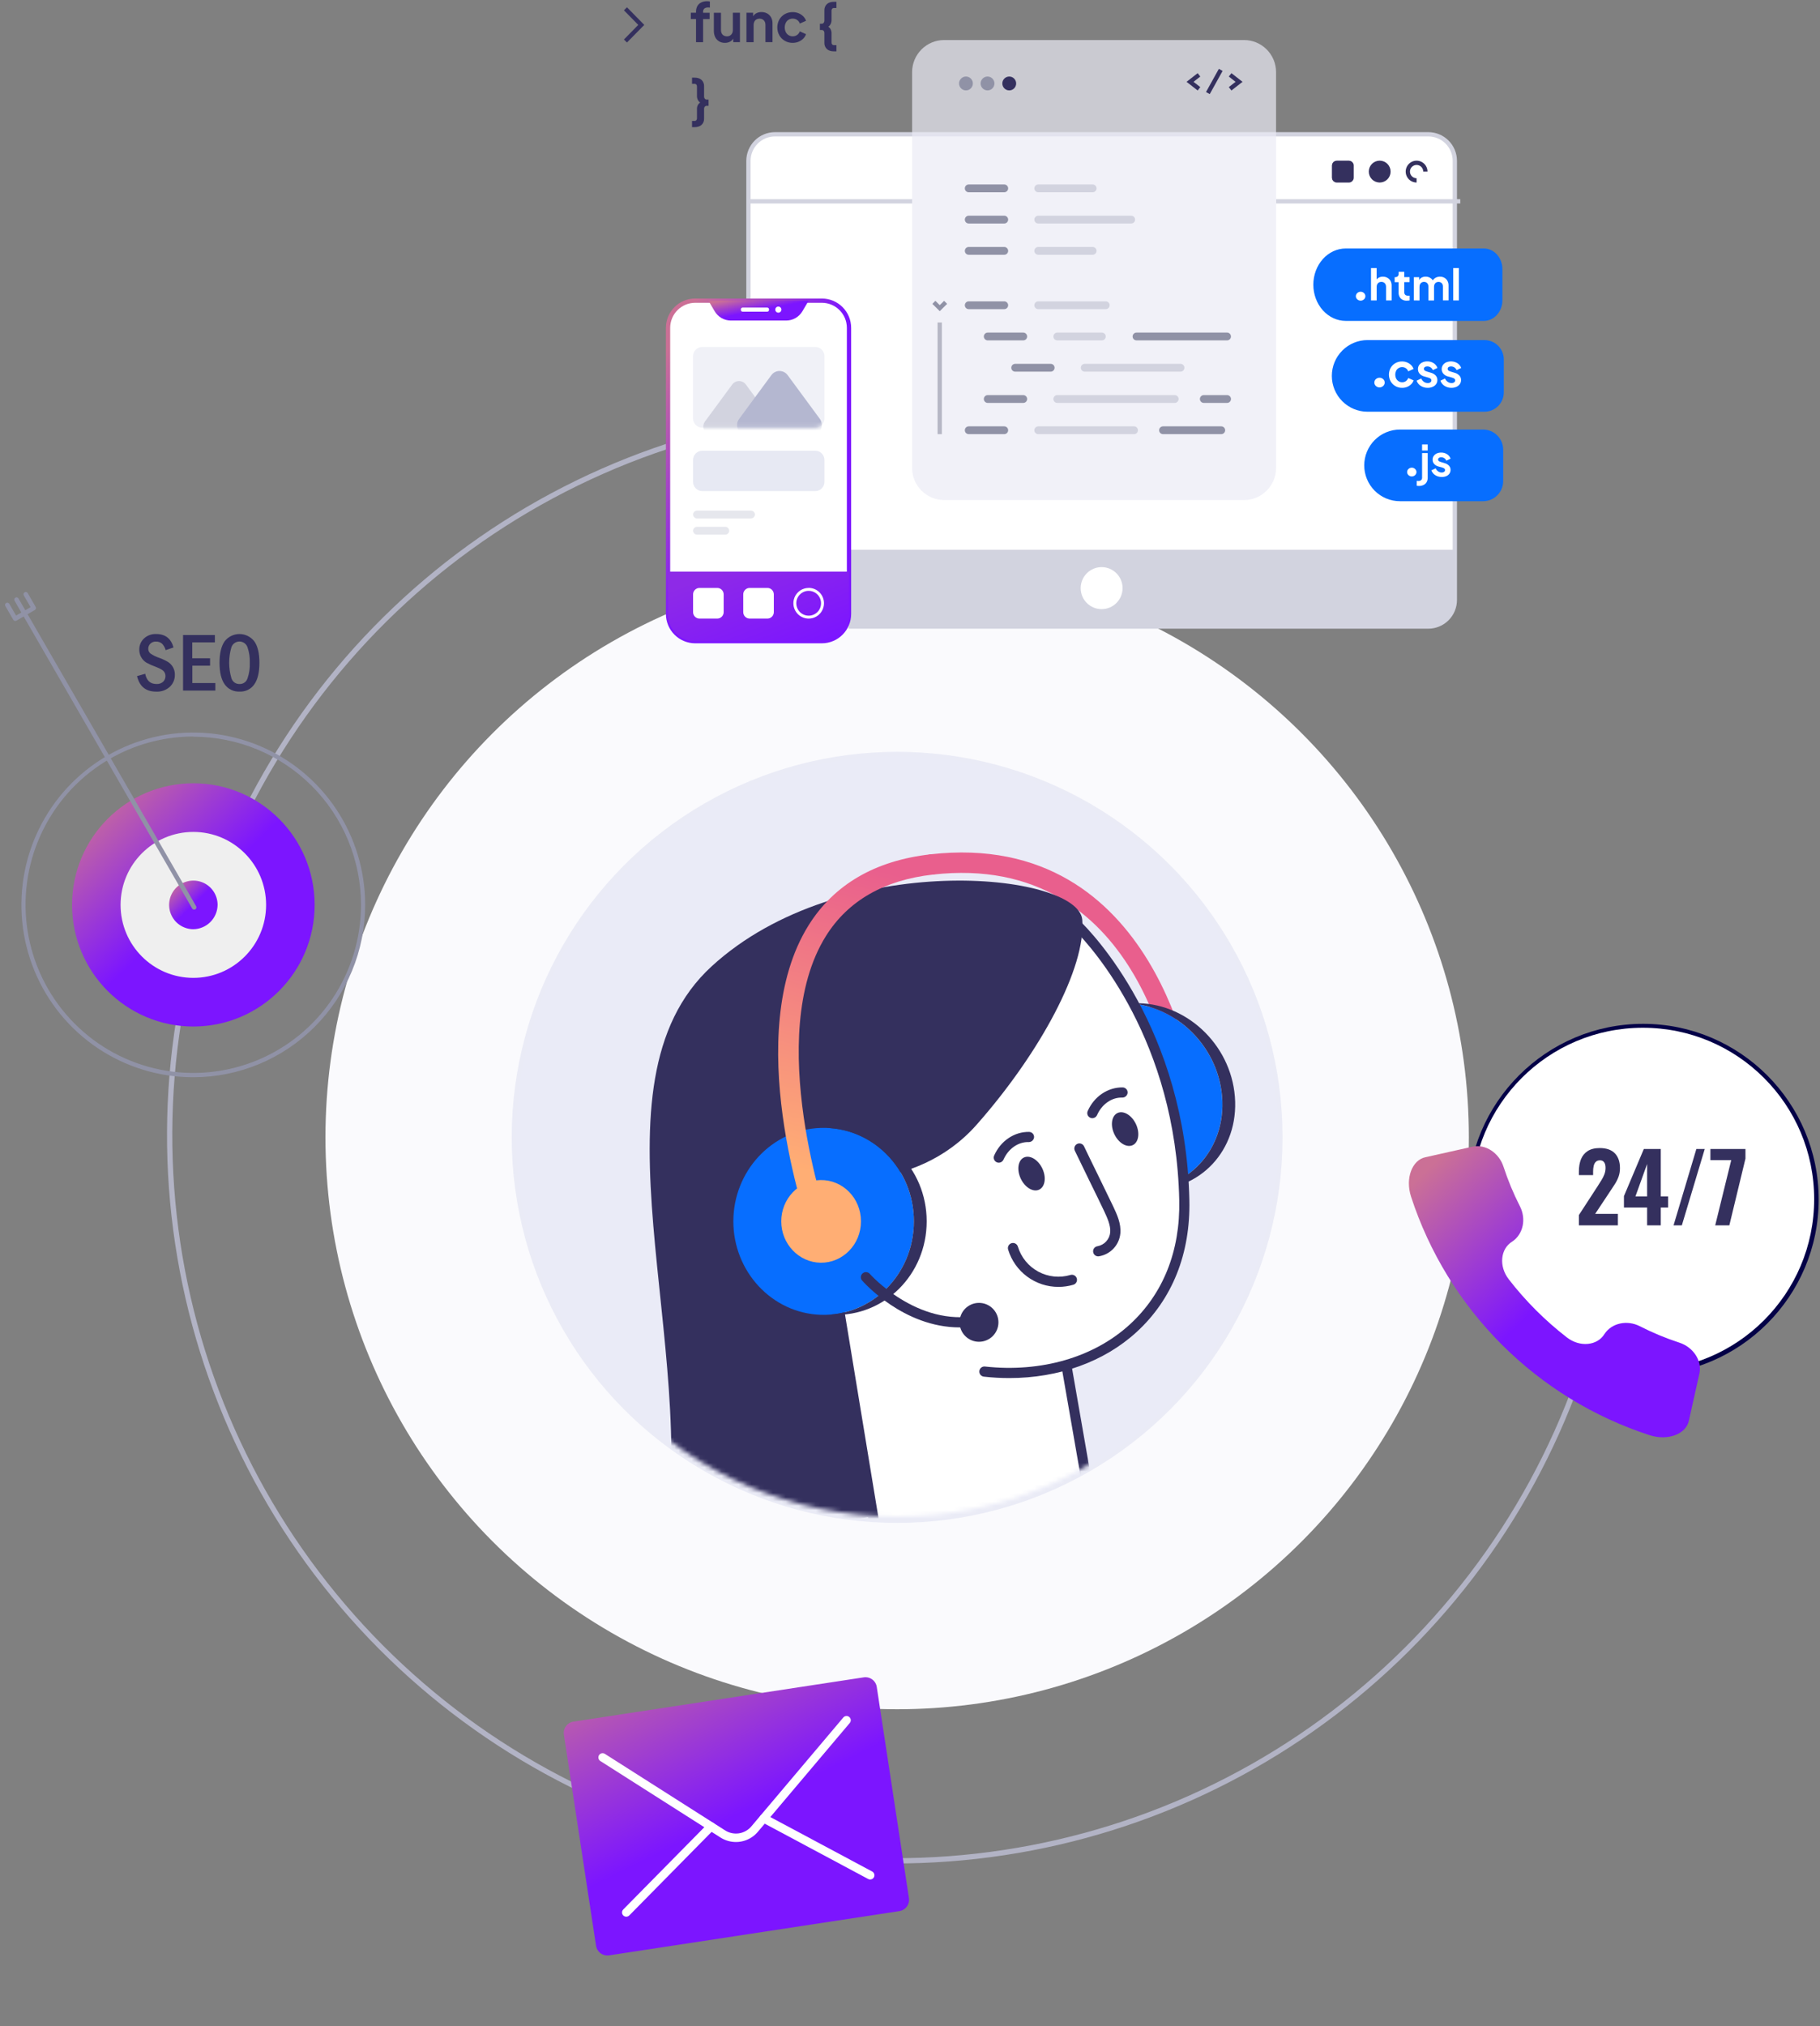 <svg width="425" height="473" viewBox="0 0 425 473" fill="none" xmlns="http://www.w3.org/2000/svg">
<rect x="0" y="0" width="425" height="473" fill="#808080" stroke="none"/>
<path d="M379 265C379 300.06 368.16 334.262 347.966 362.921C327.771 391.58 299.21 413.295 266.194 425.09C233.178 436.885 197.323 438.184 163.54 428.809C129.758 419.434 99.7 399.843 77.484 372.72C55.269 345.597 41.983 312.269 39.446 277.302C36.909 242.334 45.245 207.437 63.313 177.392C81.38 147.346 108.295 123.622 140.371 109.468C172.447 95.315 208.114 91.425 242.487 98.331L242.244 99.537C208.12 92.681 172.711 96.543 140.868 110.594C109.025 124.645 82.304 148.198 64.367 178.026C46.431 207.854 38.154 242.498 40.673 277.213C43.192 311.927 56.382 345.014 78.436 371.94C100.491 398.867 130.331 418.316 163.87 427.623C197.408 436.931 233.003 435.641 265.78 423.931C298.557 412.221 326.911 390.664 346.96 362.212C367.008 333.76 377.769 299.806 377.769 265H379Z" fill="#B2B3C5"/>
<circle cx="209.5" cy="265.5" r="133.5" fill="#FAFAFD"/>
<circle cx="209.5" cy="265.5" r="89.5" fill="#EAEBF7" stroke="#EAEBF6" strokeWidth="2"/>
<mask id="mask0_3679_18374" style="mask-type:alpha" maskUnits="userSpaceOnUse" x="121" y="177" width="177" height="178">
<circle cx="209.5" cy="265.5" r="88.5" fill="#9092A6"/>
</mask>
<g mask="url(#mask0_3679_18374)">
<path d="M276.568 256.724C275.99 256.723 275.431 256.512 274.997 256.129C274.562 255.747 274.282 255.219 274.208 254.645C273.918 252.354 266.481 198.658 217.838 204.16C217.527 204.195 217.212 204.168 216.912 204.082C216.611 203.996 216.33 203.851 216.086 203.656C215.841 203.461 215.637 203.22 215.486 202.947C215.334 202.673 215.238 202.372 215.203 202.062C215.167 201.751 215.194 201.436 215.28 201.136C215.366 200.835 215.511 200.554 215.706 200.31C215.901 200.065 216.142 199.861 216.415 199.71C216.689 199.558 216.99 199.462 217.301 199.427C270.618 193.392 278.86 253.44 278.937 254.046C279.014 254.672 278.841 255.303 278.454 255.802C278.068 256.3 277.499 256.625 276.874 256.705C276.772 256.719 276.67 256.725 276.568 256.724Z" fill="#E95F8D"/>
<path d="M243.21 256.013C244.191 267.604 253.927 277.298 265.34 277.707C277.198 278.132 286.358 268.435 285.373 256.021C284.388 243.607 273.624 233.778 261.77 234.203C250.361 234.612 242.224 244.384 243.21 256.013Z" fill="#076EFF"/>
<path d="M264.768 234.203C276.625 233.778 287.381 243.553 288.367 256.021C289.352 268.489 280.184 278.132 268.322 277.707H265.347C277.205 278.132 286.365 268.435 285.38 256.021C284.395 243.607 273.631 233.778 261.777 234.203H264.768Z" fill="#34305E"/>
<path d="M254.398 256.013C254.834 261.241 259.258 265.537 264.354 265.618C269.539 265.703 273.457 261.407 273.02 256.017C272.584 250.627 267.959 246.308 262.778 246.389C257.662 246.466 253.965 250.778 254.398 256.013Z" fill="#FFCC3D"/>
<path d="M255.233 354.295L245.431 298.076L194.586 297.605L204.245 356.111C204.245 356.111 219.487 372.176 240.327 366.798C257.064 362.459 255.233 354.295 255.233 354.295Z" fill="white"/>
<path d="M231.803 369.062C215.108 369.062 203.494 357.058 203.363 356.915C203.198 356.743 203.088 356.525 203.05 356.289L193.391 297.782C193.363 297.611 193.372 297.435 193.419 297.268C193.466 297.1 193.548 296.945 193.661 296.813C193.772 296.677 193.912 296.57 194.07 296.497C194.229 296.425 194.403 296.39 194.577 296.395L245.422 296.871C245.7 296.874 245.968 296.974 246.18 297.154C246.391 297.334 246.533 297.582 246.581 297.856L256.379 354.06C256.526 354.798 257.855 363.479 240.581 367.934C237.714 368.679 234.765 369.058 231.803 369.062ZM205.337 355.54C207.369 357.514 221.526 370.426 240.009 365.643C255.274 361.706 254.08 354.612 254.065 354.539C254.067 354.526 254.067 354.513 254.065 354.5L244.437 299.251L195.999 298.799L205.337 355.54Z" fill="#34305E"/>
<path d="M195.225 301.75C175.269 276.251 183.429 237.908 183.429 237.908L251.428 215.913C252.588 217.014 275.676 239.249 276.542 280.18C277.118 307.225 255.593 322.985 229.9 320.168" fill="white"/>
<path d="M235.676 321.691C233.709 321.69 231.744 321.58 229.788 321.362C229.629 321.35 229.474 321.306 229.332 321.233C229.19 321.16 229.065 321.059 228.963 320.936C228.861 320.813 228.785 320.671 228.739 320.518C228.693 320.365 228.678 320.205 228.695 320.046C228.713 319.887 228.762 319.734 228.84 319.594C228.918 319.455 229.023 319.333 229.149 319.235C229.275 319.137 229.42 319.066 229.574 319.025C229.728 318.984 229.889 318.975 230.047 318.998C243.133 320.427 255.447 316.853 263.823 309.18C271.627 302.032 275.622 292.018 275.371 280.203C274.599 242.962 255.13 221.333 251.123 217.269L184.468 238.824C183.526 244.005 178.213 278.063 196.163 301.028C196.358 301.277 196.446 301.593 196.407 301.907C196.369 302.221 196.208 302.506 195.959 302.701C195.71 302.896 195.393 302.983 195.08 302.945C194.766 302.907 194.48 302.745 194.286 302.496C174.218 276.834 182.181 238.059 182.266 237.669C182.31 237.464 182.407 237.274 182.547 237.119C182.687 236.963 182.866 236.848 183.066 236.784L251.065 214.788C251.271 214.722 251.492 214.713 251.702 214.762C251.913 214.811 252.107 214.916 252.263 215.067C254.794 217.52 276.886 240.056 277.736 280.168C278.002 292.675 273.741 303.315 265.419 310.938C257.827 317.9 247.233 321.687 235.676 321.691Z" fill="#34305E"/>
<path d="M203.5 354L190.5 275C190.5 275 213.294 279.276 228.092 262.512C242.889 245.747 253.642 225.807 252.726 214.703C251.81 203.599 196.267 197.997 166.181 225.576C136.095 253.154 163.68 314 155.003 362" fill="#34305E"/>
<path d="M171.25 285.106C171.25 296.751 180.19 306.51 191.604 306.92C203.457 307.345 213.414 297.585 213.414 285.106C213.414 272.627 203.457 262.871 191.604 263.296C180.19 263.705 171.25 273.465 171.25 285.106Z" fill="#076EFF"/>
<path d="M182.434 285.106C182.434 290.353 186.502 294.668 191.602 294.765C196.787 294.846 201.052 290.515 201.052 285.106C201.052 279.697 196.802 275.381 191.602 275.466C186.502 275.547 182.434 279.863 182.434 285.106Z" fill="#FFAE74"/>
<path d="M191.285 288.807C190.793 288.806 190.313 288.653 189.911 288.369C189.509 288.085 189.205 287.683 189.04 287.219C188.38 285.357 173.026 241.262 188.824 215.986C194.778 206.462 204.356 200.891 217.295 199.427C217.922 199.355 218.553 199.536 219.047 199.93C219.541 200.323 219.859 200.897 219.93 201.525C220.001 202.152 219.82 202.782 219.427 203.277C219.033 203.771 218.459 204.088 217.832 204.16C206.407 205.454 198.008 210.279 192.865 218.509C178.272 241.857 193.375 285.191 193.53 285.628C193.656 285.987 193.695 286.371 193.642 286.749C193.59 287.126 193.448 287.485 193.228 287.797C193.008 288.108 192.717 288.362 192.379 288.538C192.041 288.714 191.666 288.806 191.285 288.807Z" fill="url(#paint0_linear_3679_18374)"/>
<path d="M264.519 267.314C265.906 266.653 266.231 264.44 265.245 262.371C264.259 260.303 262.336 259.161 260.949 259.822C259.562 260.483 259.237 262.696 260.223 264.765C261.208 266.834 263.132 267.975 264.519 267.314Z" fill="#34305E"/>
<path d="M255.086 261.028C254.921 261.029 254.758 260.995 254.607 260.928C254.464 260.865 254.334 260.775 254.225 260.662C254.117 260.549 254.032 260.416 253.975 260.27C253.919 260.124 253.891 259.969 253.895 259.812C253.898 259.656 253.933 259.502 253.997 259.359C255.507 255.92 258.726 253.799 262.16 253.838C262.317 253.842 262.471 253.877 262.613 253.94C262.756 254.004 262.885 254.095 262.993 254.208C263.1 254.321 263.185 254.455 263.241 254.601C263.297 254.747 263.323 254.902 263.319 255.059C263.3 255.37 263.164 255.662 262.938 255.877C262.712 256.092 262.414 256.214 262.102 256.218C259.622 256.117 257.296 257.763 256.176 260.313C256.083 260.525 255.931 260.706 255.737 260.833C255.544 260.96 255.318 261.028 255.086 261.028Z" fill="#34305E"/>
<path d="M242.667 277.7C244.054 277.039 244.379 274.826 243.394 272.758C242.408 270.689 240.484 269.548 239.097 270.208C237.71 270.869 237.385 273.082 238.371 275.151C239.357 277.22 241.28 278.361 242.667 277.7Z" fill="#34305E"/>
<path d="M233.241 271.417C233.076 271.416 232.914 271.382 232.762 271.317C232.473 271.189 232.246 270.952 232.132 270.657C232.017 270.362 232.024 270.034 232.152 269.744C233.662 266.31 236.881 264.165 240.316 264.227C240.472 264.231 240.626 264.265 240.768 264.328C240.911 264.391 241.04 264.482 241.148 264.595C241.255 264.708 241.34 264.841 241.396 264.987C241.452 265.133 241.479 265.288 241.475 265.444C241.453 265.755 241.316 266.047 241.09 266.262C240.864 266.476 240.565 266.598 240.254 266.603C237.781 266.51 235.451 268.149 234.331 270.699C234.239 270.911 234.086 271.092 233.893 271.22C233.699 271.348 233.473 271.416 233.241 271.417Z" fill="#34305E"/>
<path d="M256.459 293.281C256.156 293.285 255.864 293.173 255.641 292.968C255.419 292.764 255.282 292.482 255.26 292.18C255.237 291.879 255.33 291.58 255.52 291.345C255.709 291.109 255.982 290.955 256.281 290.913C257.058 290.773 257.769 290.383 258.305 289.803C258.841 289.223 259.173 288.484 259.252 287.698C259.391 286.045 258.553 284.256 257.815 282.676C257.116 281.181 255.763 278.426 254.411 275.667C253.059 272.909 251.706 270.111 250.984 268.608C250.85 268.322 250.835 267.995 250.942 267.698C251.049 267.401 251.27 267.159 251.556 267.024C251.842 266.89 252.169 266.875 252.466 266.982C252.763 267.089 253.006 267.31 253.14 267.596C253.843 269.095 255.195 271.846 256.552 274.62C257.908 277.394 259.256 280.164 259.971 281.667C260.836 283.514 261.818 285.608 261.624 287.896C261.506 289.216 260.952 290.459 260.05 291.431C259.148 292.402 257.948 293.046 256.64 293.262C256.581 293.274 256.52 293.281 256.459 293.281Z" fill="#34305E"/>
<path d="M247.179 300.406C244.545 300.413 241.979 299.571 239.86 298.005C237.742 296.439 236.184 294.233 235.418 291.713C235.369 291.562 235.35 291.404 235.363 291.246C235.376 291.088 235.421 290.935 235.494 290.795C235.566 290.654 235.667 290.53 235.788 290.429C235.91 290.328 236.05 290.252 236.202 290.206C236.353 290.159 236.512 290.144 236.669 290.16C236.827 290.176 236.979 290.223 237.118 290.298C237.257 290.374 237.379 290.476 237.478 290.6C237.577 290.723 237.65 290.865 237.694 291.017C238.453 293.516 240.17 295.612 242.47 296.85C244.769 298.087 247.465 298.364 249.968 297.62C250.118 297.576 250.276 297.561 250.431 297.578C250.587 297.594 250.737 297.641 250.875 297.716C251.012 297.79 251.133 297.891 251.232 298.013C251.33 298.134 251.404 298.274 251.448 298.424C251.493 298.574 251.507 298.731 251.491 298.886C251.474 299.042 251.428 299.193 251.353 299.33C251.278 299.468 251.177 299.589 251.056 299.687C250.934 299.786 250.795 299.859 250.645 299.904C249.52 300.237 248.352 300.407 247.179 300.406Z" fill="#34305E"/>
<path d="M224.104 309.864C210.968 309.864 201.676 299.34 201.244 298.837C201.072 298.595 200.996 298.298 201.032 298.004C201.068 297.709 201.213 297.439 201.437 297.246C201.662 297.052 201.951 296.95 202.248 296.958C202.544 296.967 202.827 297.086 203.04 297.292C203.152 297.415 214.163 309.872 228.389 307.074C228.543 307.045 228.701 307.045 228.854 307.076C229.007 307.107 229.153 307.168 229.282 307.256C229.412 307.343 229.523 307.455 229.61 307.585C229.696 307.716 229.756 307.862 229.786 308.015C229.816 308.169 229.815 308.327 229.784 308.48C229.753 308.633 229.692 308.779 229.605 308.908C229.517 309.038 229.405 309.149 229.275 309.236C229.145 309.322 228.999 309.382 228.845 309.412C227.283 309.716 225.696 309.868 224.104 309.864Z" fill="#34305E"/>
<path d="M194.584 263.296C206.442 262.871 216.394 272.63 216.394 285.106C216.394 297.582 206.442 307.345 194.584 306.92H191.594C203.447 307.345 213.404 297.585 213.404 285.106C213.404 272.627 203.447 262.871 191.594 263.296H194.584Z" fill="#34305E"/>
<path d="M228.614 313.218C231.121 313.218 233.154 311.185 233.154 308.678C233.154 306.171 231.121 304.138 228.614 304.138C226.107 304.138 224.074 306.171 224.074 308.678C224.074 311.185 226.107 313.218 228.614 313.218Z" fill="#34305E"/>
</g>
<path d="M210.011 446.12L142.237 456.449C141.536 456.555 140.821 456.379 140.249 455.959C139.678 455.539 139.296 454.91 139.188 454.208L131.677 404.93C131.624 404.583 131.64 404.228 131.724 403.887C131.808 403.546 131.959 403.225 132.167 402.942C132.375 402.659 132.637 402.42 132.938 402.239C133.239 402.058 133.573 401.937 133.92 401.885L201.694 391.553C202.042 391.5 202.396 391.516 202.737 391.6C203.078 391.684 203.399 391.835 203.682 392.043C203.965 392.251 204.204 392.513 204.385 392.814C204.567 393.115 204.687 393.448 204.739 393.796L212.251 443.071C212.304 443.419 212.289 443.773 212.205 444.114C212.121 444.455 211.971 444.777 211.763 445.06C211.555 445.343 211.293 445.582 210.992 445.764C210.692 445.946 210.358 446.067 210.011 446.12Z" fill="url(#paint1_linear_3679_18374)"/>
<path d="M170.201 429.785C169.522 429.614 168.875 429.337 168.282 428.965L140.186 411.081C140.077 411.011 139.982 410.92 139.907 410.813C139.833 410.707 139.78 410.587 139.752 410.46C139.724 410.333 139.721 410.202 139.744 410.074C139.767 409.946 139.814 409.824 139.884 409.715C139.954 409.605 140.045 409.511 140.151 409.436C140.258 409.362 140.378 409.309 140.505 409.281C140.631 409.253 140.763 409.25 140.89 409.273C141.018 409.295 141.141 409.343 141.25 409.413L169.345 427.29C170.303 427.895 171.448 428.133 172.568 427.962C173.688 427.79 174.709 427.22 175.443 426.357L196.926 400.926C197.095 400.725 197.337 400.6 197.598 400.578C197.728 400.567 197.858 400.582 197.982 400.621C198.105 400.661 198.22 400.724 198.319 400.808C198.418 400.892 198.5 400.994 198.56 401.11C198.619 401.225 198.656 401.351 198.667 401.48C198.678 401.61 198.663 401.74 198.624 401.864C198.584 401.987 198.521 402.102 198.437 402.201L176.954 427.632C176.143 428.587 175.08 429.295 173.886 429.676C172.692 430.056 171.415 430.094 170.201 429.785Z" fill="white"/>
<path d="M202.961 438.714C202.884 438.694 202.809 438.664 202.739 438.627L177.882 425.338C177.65 425.215 177.477 425.004 177.4 424.753C177.324 424.501 177.35 424.23 177.474 423.998C177.597 423.766 177.808 423.593 178.059 423.517C178.311 423.44 178.582 423.467 178.814 423.59L203.671 436.879C203.883 436.993 204.047 437.181 204.13 437.407C204.214 437.633 204.212 437.882 204.125 438.106C204.038 438.331 203.872 438.516 203.658 438.627C203.444 438.738 203.197 438.766 202.963 438.707L202.961 438.714Z" fill="white"/>
<path d="M145.995 447.397C145.826 447.354 145.672 447.267 145.547 447.146C145.423 447.024 145.333 446.871 145.286 446.704C145.239 446.536 145.238 446.359 145.282 446.19C145.326 446.022 145.414 445.868 145.536 445.744L165.33 425.664C165.421 425.571 165.53 425.498 165.649 425.447C165.769 425.397 165.897 425.37 166.027 425.37C166.157 425.369 166.285 425.393 166.405 425.442C166.526 425.491 166.635 425.563 166.727 425.654C166.82 425.745 166.893 425.854 166.944 425.973C166.994 426.093 167.02 426.221 167.021 426.351C167.022 426.481 166.998 426.609 166.949 426.73C166.9 426.85 166.828 426.959 166.737 427.051L146.946 447.133C146.824 447.256 146.672 447.345 146.505 447.391C146.339 447.437 146.163 447.439 145.995 447.397Z" fill="white"/>
<g clip-path="url(#clip0_3679_18374)">
<path d="M198.136 146.256H333.528C334.343 146.256 335.149 146.096 335.902 145.783C336.654 145.471 337.338 145.013 337.914 144.436C338.49 143.859 338.947 143.174 339.258 142.419C339.57 141.665 339.73 140.857 339.73 140.041V37.562C339.73 36.745 339.57 35.937 339.258 35.183C338.947 34.429 338.49 33.743 337.914 33.166C337.338 32.589 336.654 32.131 335.902 31.819C335.149 31.507 334.343 31.346 333.528 31.347H180.973C180.159 31.346 179.352 31.507 178.6 31.819C177.847 32.131 177.164 32.589 176.588 33.166C176.012 33.743 175.555 34.429 175.243 35.183C174.931 35.937 174.771 36.745 174.771 37.562V77.646" fill="white"/>
<path d="M198.136 146.256H333.528C334.343 146.256 335.149 146.096 335.902 145.783C336.654 145.471 337.338 145.013 337.914 144.436C338.49 143.859 338.947 143.174 339.258 142.419C339.57 141.665 339.73 140.857 339.73 140.041V37.562C339.73 36.745 339.57 35.937 339.258 35.183C338.947 34.429 338.49 33.743 337.914 33.166C337.338 32.589 336.654 32.131 335.902 31.819C335.149 31.507 334.343 31.346 333.528 31.347H180.973C180.159 31.346 179.352 31.507 178.6 31.819C177.847 32.131 177.164 32.589 176.588 33.166C176.012 33.743 175.555 34.429 175.243 35.183C174.931 35.937 174.771 36.745 174.771 37.562V77.646" stroke="#D2D3DF" strokeWidth="2.641" strokeMiterlimit="10"/>
<path d="M339.73 128.326H198.166V146.258H333.806C335.377 146.258 336.884 145.632 337.995 144.518C339.106 143.405 339.73 141.894 339.73 140.319V128.326Z" fill="#D2D3DF"/>
<path d="M257.247 142.195C259.949 142.195 262.139 139.999 262.139 137.291C262.139 134.582 259.949 132.387 257.247 132.387C254.546 132.387 252.355 134.582 252.355 137.291C252.355 139.999 254.546 142.195 257.247 142.195Z" fill="white"/>
<path d="M191.915 70.184H162.342C158.839 70.184 156 73.03 156 76.541V143.311C156 146.822 158.839 149.669 162.342 149.669H191.915C195.418 149.669 198.257 146.822 198.257 143.311V76.541C198.257 73.03 195.418 70.184 191.915 70.184Z" fill="white" stroke="url(#paint2_linear_3679_18374)" strokeWidth="2.642" strokeMiterlimit="10"/>
<path d="M156 133.434H198.257V143.441C198.257 145.093 197.603 146.678 196.437 147.846C195.272 149.015 193.691 149.671 192.042 149.671H162.215C160.567 149.671 158.986 149.015 157.82 147.846C156.655 146.678 156 145.093 156 143.441V133.434Z" fill="url(#paint3_linear_3679_18374)"/>
<path d="M177.135 70.184H165.426L166.895 72.67C167.285 73.328 167.838 73.873 168.501 74.251C169.164 74.629 169.914 74.827 170.677 74.827H183.585C184.348 74.827 185.098 74.629 185.761 74.251C186.425 73.873 186.979 73.328 187.369 72.67L188.838 70.184H177.135Z" fill="url(#paint4_linear_3679_18374)"/>
<path d="M179.165 71.797H173.417C173.189 71.797 173.004 71.982 173.004 72.211V72.343C173.004 72.571 173.189 72.757 173.417 72.757H179.165C179.393 72.757 179.578 72.571 179.578 72.343V72.211C179.578 71.982 179.393 71.797 179.165 71.797Z" fill="white"/>
<path d="M181.754 72.992C182.148 72.992 182.468 72.672 182.468 72.276C182.468 71.88 182.148 71.56 181.754 71.56C181.359 71.56 181.039 71.88 181.039 72.276C181.039 72.672 181.359 72.992 181.754 72.992Z" fill="white"/>
<path d="M167.48 137.241H163.352C162.519 137.241 161.844 137.917 161.844 138.752V142.891C161.844 143.726 162.519 144.403 163.352 144.403H167.48C168.313 144.403 168.988 143.726 168.988 142.891V138.752C168.988 137.917 168.313 137.241 167.48 137.241Z" fill="white"/>
<path d="M179.195 137.241H175.067C174.234 137.241 173.559 137.917 173.559 138.752V142.891C173.559 143.726 174.234 144.403 175.067 144.403H179.195C180.028 144.403 180.703 143.726 180.703 142.891V138.752C180.703 137.917 180.028 137.241 179.195 137.241Z" fill="white"/>
<path d="M188.839 137.922C189.411 137.922 189.971 138.092 190.446 138.411C190.922 138.73 191.293 139.183 191.512 139.713C191.731 140.243 191.788 140.826 191.677 141.388C191.565 141.951 191.29 142.468 190.885 142.874C190.48 143.279 189.965 143.556 189.403 143.667C188.842 143.779 188.26 143.722 187.732 143.502C187.203 143.283 186.751 142.911 186.433 142.434C186.115 141.957 185.945 141.396 185.945 140.823C185.946 140.053 186.251 139.316 186.794 138.772C187.336 138.228 188.072 137.923 188.839 137.922ZM188.839 137.241C188.132 137.241 187.441 137.451 186.854 137.844C186.266 138.238 185.808 138.797 185.538 139.452C185.267 140.106 185.196 140.827 185.334 141.521C185.472 142.216 185.812 142.855 186.312 143.355C186.812 143.856 187.449 144.198 188.142 144.336C188.835 144.474 189.553 144.403 190.206 144.132C190.859 143.861 191.417 143.402 191.81 142.813C192.203 142.224 192.412 141.531 192.412 140.823C192.413 140.351 192.322 139.885 192.143 139.449C191.964 139.014 191.701 138.618 191.369 138.284C191.037 137.951 190.642 137.686 190.208 137.505C189.774 137.325 189.309 137.232 188.839 137.232V137.241Z" fill="white"/>
<path d="M190.37 105.215H163.995C162.807 105.215 161.844 106.181 161.844 107.372V112.483C161.844 113.674 162.807 114.64 163.995 114.64H190.37C191.558 114.64 192.521 113.674 192.521 112.483V107.372C192.521 106.181 191.558 105.215 190.37 105.215Z" fill="#E7E9F3"/>
<path d="M190.37 80.986H163.995C162.807 80.986 161.844 81.951 161.844 83.143V97.68C161.844 98.871 162.807 99.837 163.995 99.837H190.37C191.558 99.837 192.521 98.871 192.521 97.68V83.143C192.521 81.951 191.558 80.986 190.37 80.986Z" fill="#F0F1F7"/>
<mask id="mask1_3679_18374" style="mask-type:luminance" maskUnits="userSpaceOnUse" x="161" y="80" width="32" height="20">
<path d="M190.385 80.986H164.011C162.823 80.986 161.859 81.952 161.859 83.143V97.68C161.859 98.871 162.823 99.837 164.011 99.837H190.385C191.573 99.837 192.537 98.871 192.537 97.68V83.143C192.537 81.952 191.573 80.986 190.385 80.986Z" fill="white"/>
</mask>
<g mask="url(#mask1_3679_18374)">
<path d="M164.619 98.402L170.982 89.761C171.166 89.51 171.407 89.306 171.684 89.166C171.961 89.025 172.267 88.952 172.578 88.952C172.889 88.952 173.195 89.025 173.472 89.166C173.749 89.306 173.99 89.51 174.174 89.761L180.539 98.402C180.756 98.698 180.888 99.049 180.919 99.415C180.949 99.782 180.878 100.15 180.712 100.478C180.547 100.806 180.294 101.082 179.982 101.275C179.669 101.468 179.31 101.57 178.943 101.571H166.207C165.84 101.569 165.481 101.466 165.17 101.273C164.858 101.08 164.606 100.804 164.441 100.475C164.277 100.147 164.206 99.779 164.238 99.413C164.269 99.047 164.401 98.697 164.619 98.402Z" fill="#D2D3DF"/>
<path d="M172.585 97.81L180.136 87.556C180.355 87.26 180.64 87.02 180.968 86.854C181.296 86.689 181.659 86.602 182.026 86.602C182.394 86.602 182.756 86.689 183.084 86.854C183.413 87.02 183.698 87.26 183.917 87.556L191.468 97.81C191.727 98.162 191.883 98.578 191.919 99.013C191.956 99.448 191.871 99.885 191.675 100.274C191.479 100.664 191.179 100.991 190.808 101.22C190.437 101.449 190.01 101.57 189.574 101.571H174.472C174.037 101.569 173.611 101.447 173.241 101.218C172.871 100.988 172.572 100.661 172.376 100.271C172.181 99.882 172.097 99.446 172.133 99.011C172.17 98.577 172.326 98.161 172.585 97.81Z" fill="#B4B7D0"/>
</g>
<path opacity="0.54" d="M175.372 119.194H162.764C162.26 119.194 161.852 119.603 161.852 120.106C161.852 120.61 162.26 121.019 162.764 121.019H175.372C175.876 121.019 176.284 120.61 176.284 120.106C176.284 119.603 175.876 119.194 175.372 119.194Z" fill="#D2D3DF"/>
<path opacity="0.54" d="M169.368 122.977H162.764C162.26 122.977 161.852 123.385 161.852 123.889C161.852 124.393 162.26 124.801 162.764 124.801H169.368C169.872 124.801 170.28 124.393 170.28 123.889C170.28 123.385 169.872 122.977 169.368 122.977Z" fill="#D2D3DF"/>
<path d="M175 47H213" stroke="#D2D3DF" strokeWidth="1.321" strokeMiterlimit="10"/>
<path d="M298 47L341 47" stroke="#D2D3DF" strokeWidth="1.321" strokeMiterlimit="10"/>
<path d="M315.004 38.004H312.141C311.8 38.004 311.523 38.281 311.523 38.623V41.493C311.523 41.835 311.8 42.112 312.141 42.112H315.004C315.345 42.112 315.622 41.835 315.622 41.493V38.623C315.622 38.281 315.345 38.004 315.004 38.004Z" fill="#34305E" stroke="#34305E" strokeWidth="1.321" strokeMiterlimit="10"/>
<path d="M322.181 42.11C323.312 42.11 324.229 41.191 324.229 40.057C324.229 38.923 323.312 38.004 322.181 38.004C321.05 38.004 320.133 38.923 320.133 40.057C320.133 41.191 321.05 42.11 322.181 42.11Z" fill="#34305E" stroke="#34305E" strokeWidth="1.321" strokeMiterlimit="10"/>
<path d="M330.796 42.11C330.391 42.11 329.995 41.989 329.659 41.763C329.322 41.537 329.06 41.216 328.905 40.841C328.751 40.466 328.71 40.053 328.79 39.655C328.869 39.257 329.064 38.892 329.351 38.605C329.637 38.318 330.002 38.122 330.399 38.043C330.796 37.964 331.208 38.005 331.582 38.16C331.956 38.316 332.276 38.579 332.501 38.917C332.726 39.254 332.846 39.651 332.846 40.057" stroke="#34305E" strokeWidth="1.5" strokeMiterlimit="10" strokeLinecap="round"/>
<path d="M314.263 58H346.502C347.652 58 348.755 58.51 349.568 59.417C350.381 60.324 350.838 61.554 350.838 62.837V70.073C350.838 71.356 350.381 72.586 349.568 73.493C348.755 74.4 347.652 74.91 346.502 74.91H314.263C312.253 74.91 310.325 74.019 308.903 72.434C307.482 70.848 306.684 68.698 306.684 66.456C306.684 64.214 307.482 62.064 308.903 60.478C310.325 58.893 312.253 58.002 314.263 58.002V58Z" fill="#076EFF"/>
<path d="M316.938 68.412C317.151 68.211 317.433 68.099 317.726 68.099C318.019 68.099 318.301 68.211 318.514 68.412C318.616 68.504 318.698 68.617 318.754 68.743C318.81 68.869 318.838 69.005 318.838 69.143C318.838 69.281 318.81 69.417 318.754 69.543C318.698 69.669 318.616 69.782 318.514 69.874C318.301 70.075 318.019 70.187 317.726 70.187C317.433 70.187 317.151 70.075 316.938 69.874C316.836 69.782 316.754 69.669 316.698 69.543C316.642 69.417 316.613 69.281 316.613 69.143C316.613 69.005 316.642 68.869 316.698 68.743C316.754 68.617 316.836 68.504 316.938 68.412Z" fill="white"/>
<path d="M320.152 70.132V62.582H321.467V65.774L321.287 65.584C321.403 65.271 321.623 65.009 321.909 64.84C322.217 64.666 322.565 64.579 322.918 64.587C323.291 64.578 323.66 64.668 323.987 64.847C324.291 65.014 324.541 65.264 324.709 65.569C324.886 65.897 324.975 66.266 324.968 66.64V70.13H323.664V66.951C323.67 66.736 323.622 66.523 323.525 66.331C323.436 66.165 323.303 66.027 323.14 65.933C322.965 65.841 322.77 65.794 322.572 65.794C322.374 65.794 322.179 65.841 322.003 65.933C321.838 66.025 321.703 66.164 321.614 66.331C321.518 66.523 321.47 66.736 321.475 66.951V70.132H320.152Z" fill="white"/>
<path d="M328.527 70.192C328.269 70.208 328.009 70.172 327.765 70.085C327.52 69.999 327.296 69.864 327.104 69.689C326.928 69.499 326.792 69.274 326.705 69.03C326.618 68.785 326.581 68.525 326.597 68.266V65.873H325.672V64.707H325.779C326.003 64.719 326.224 64.642 326.392 64.493C326.467 64.411 326.525 64.315 326.561 64.211C326.598 64.106 326.613 63.995 326.606 63.884V63.456H327.916V64.694H329.16V65.86H327.916V68.185C327.912 68.343 327.944 68.5 328.01 68.643C328.075 68.77 328.18 68.872 328.309 68.933C328.474 69.004 328.652 69.038 328.831 69.031C328.886 69.034 328.941 69.034 328.996 69.031L329.179 69.01V70.128L328.861 70.167C328.75 70.181 328.639 70.19 328.527 70.192Z" fill="white"/>
<path d="M330.16 70.132V64.707H331.393V65.963L331.255 65.764C331.328 65.398 331.543 65.076 331.851 64.868C332.167 64.67 332.534 64.57 332.907 64.579C333.325 64.57 333.735 64.692 334.08 64.928C334.405 65.141 334.639 65.468 334.736 65.845L334.369 65.875C334.506 65.478 334.768 65.137 335.115 64.902C335.44 64.702 335.812 64.591 336.193 64.58C336.574 64.568 336.952 64.657 337.288 64.838C337.588 65.008 337.834 65.258 338 65.56C338.177 65.889 338.266 66.258 338.259 66.631V70.122H336.955V66.951C336.961 66.737 336.917 66.525 336.827 66.331C336.746 66.17 336.622 66.034 336.468 65.939C336.299 65.848 336.109 65.8 335.917 65.8C335.725 65.8 335.536 65.848 335.367 65.939C335.208 66.033 335.08 66.172 334.999 66.338C334.909 66.531 334.865 66.743 334.871 66.957V70.139H333.567V66.951C333.573 66.737 333.528 66.525 333.437 66.331C333.357 66.166 333.23 66.028 333.073 65.933C332.906 65.837 332.715 65.789 332.522 65.794C332.331 65.793 332.144 65.843 331.979 65.939C331.82 66.033 331.693 66.172 331.611 66.338C331.52 66.531 331.475 66.743 331.481 66.957V70.139L330.16 70.132Z" fill="white"/>
<path d="M339.355 70.132V62.582H340.668V70.132H339.355Z" fill="white"/>
<path d="M319.345 79.391H346.66C347.854 79.391 349 79.866 349.844 80.713C350.689 81.559 351.163 82.707 351.163 83.905V91.595C351.163 92.792 350.689 93.941 349.844 94.787C349 95.634 347.854 96.109 346.66 96.109H319.345C317.133 96.109 315.011 95.228 313.447 93.66C311.883 92.092 311.004 89.965 311.004 87.748C311.004 85.53 311.883 83.403 313.447 81.835C315.011 80.267 317.133 79.386 319.345 79.386V79.391Z" fill="#076EFF"/>
<path d="M321.283 88.508C321.515 88.29 321.821 88.168 322.139 88.168C322.458 88.168 322.764 88.29 322.996 88.508C323.107 88.609 323.196 88.731 323.257 88.868C323.317 89.006 323.349 89.154 323.349 89.304C323.349 89.454 323.317 89.602 323.257 89.739C323.196 89.876 323.107 89.999 322.996 90.1C322.764 90.318 322.458 90.44 322.139 90.44C321.821 90.44 321.515 90.318 321.283 90.1C321.172 89.999 321.083 89.876 321.022 89.739C320.961 89.602 320.93 89.454 320.93 89.304C320.93 89.154 320.961 89.006 321.022 88.868C321.083 88.731 321.172 88.609 321.283 88.508Z" fill="white"/>
<path d="M327.419 90.536C326.865 90.546 326.319 90.405 325.838 90.128C325.382 89.862 325.004 89.481 324.741 89.023C324.475 88.54 324.336 87.998 324.336 87.447C324.336 86.895 324.475 86.353 324.741 85.87C325.002 85.413 325.381 85.035 325.838 84.775C326.322 84.502 326.869 84.364 327.424 84.374C327.823 84.376 328.217 84.455 328.586 84.607C328.933 84.749 329.249 84.957 329.516 85.22C329.776 85.474 329.971 85.786 330.086 86.131L328.84 86.686C328.74 86.392 328.549 86.138 328.293 85.963C328.034 85.785 327.726 85.692 327.412 85.698C327.12 85.695 326.833 85.776 326.585 85.931C326.346 86.075 326.152 86.283 326.024 86.532C325.89 86.82 325.82 87.133 325.82 87.451C325.82 87.769 325.89 88.083 326.024 88.371C326.154 88.628 326.351 88.845 326.594 89C326.842 89.156 327.129 89.236 327.422 89.233C327.737 89.241 328.046 89.146 328.303 88.963C328.553 88.78 328.743 88.527 328.849 88.236L330.095 88.799C329.976 89.136 329.784 89.442 329.532 89.694C329.267 89.961 328.951 90.171 328.602 90.312C328.227 90.464 327.825 90.54 327.419 90.536Z" fill="white"/>
<path d="M333.401 90.536C332.827 90.546 332.262 90.39 331.774 90.086C331.322 89.801 330.98 89.37 330.805 88.865L331.876 88.354C332.012 88.668 332.231 88.938 332.509 89.135C332.773 89.321 333.09 89.42 333.413 89.417C333.629 89.428 333.842 89.368 334.02 89.245C334.094 89.192 334.154 89.122 334.195 89.041C334.235 88.96 334.255 88.869 334.252 88.778C334.256 88.675 334.224 88.574 334.162 88.492C334.097 88.413 334.018 88.346 333.929 88.296C333.819 88.239 333.703 88.194 333.583 88.161L332.62 87.891C332.19 87.789 331.799 87.56 331.5 87.233C331.246 86.94 331.11 86.563 331.116 86.175C331.109 85.838 331.204 85.507 331.391 85.227C331.585 84.949 331.851 84.73 332.16 84.593C332.515 84.434 332.901 84.354 333.29 84.36C333.808 84.349 334.319 84.489 334.761 84.761C335.183 85.023 335.503 85.42 335.67 85.889L334.589 86.399C334.493 86.138 334.314 85.915 334.08 85.765C333.843 85.609 333.564 85.528 333.28 85.532C333.081 85.52 332.883 85.575 332.718 85.688C332.651 85.738 332.598 85.802 332.562 85.877C332.526 85.952 332.508 86.034 332.511 86.117C332.511 86.214 332.541 86.308 332.597 86.387C332.66 86.473 332.744 86.54 332.841 86.583C332.959 86.639 333.08 86.687 333.204 86.725L334.134 87.007C334.559 87.117 334.947 87.342 335.254 87.657C335.518 87.947 335.659 88.328 335.649 88.72C335.652 89.052 335.554 89.378 335.368 89.652C335.171 89.93 334.901 90.15 334.589 90.286C334.216 90.455 333.811 90.54 333.401 90.536Z" fill="white"/>
<path d="M338.958 90.536C338.383 90.546 337.818 90.39 337.33 90.086C336.878 89.802 336.536 89.371 336.363 88.865L337.433 88.354C337.569 88.668 337.788 88.938 338.067 89.135C338.331 89.321 338.647 89.42 338.969 89.417C339.185 89.429 339.399 89.368 339.576 89.245C339.65 89.192 339.71 89.122 339.751 89.041C339.791 88.96 339.811 88.869 339.808 88.778C339.812 88.675 339.779 88.573 339.716 88.492C339.648 88.411 339.565 88.344 339.471 88.296C339.362 88.239 339.246 88.194 339.127 88.161L338.163 87.891C337.732 87.789 337.343 87.56 337.044 87.233C336.79 86.941 336.652 86.564 336.659 86.175C336.652 85.838 336.748 85.507 336.935 85.227C337.128 84.949 337.393 84.729 337.702 84.593C338.12 84.417 338.573 84.341 339.024 84.371C339.476 84.401 339.915 84.536 340.306 84.765C340.727 85.028 341.047 85.425 341.215 85.893L340.132 86.404C340.036 86.143 339.858 85.92 339.625 85.77C339.386 85.614 339.107 85.533 338.823 85.537C338.623 85.525 338.426 85.58 338.26 85.693C338.194 85.742 338.141 85.807 338.105 85.882C338.069 85.957 338.053 86.039 338.056 86.122C338.054 86.219 338.084 86.314 338.142 86.392C338.201 86.476 338.281 86.543 338.374 86.588C338.492 86.644 338.613 86.691 338.737 86.73L339.667 87.012C340.092 87.123 340.478 87.347 340.785 87.662C341.049 87.951 341.191 88.333 341.18 88.725C341.185 89.057 341.086 89.383 340.899 89.657C340.702 89.936 340.433 90.155 340.12 90.291C339.755 90.455 339.358 90.539 338.958 90.536Z" fill="white"/>
<path d="M326.911 100.274H346.323C346.939 100.274 347.55 100.395 348.12 100.631C348.69 100.867 349.208 101.214 349.644 101.651C350.08 102.088 350.426 102.607 350.662 103.178C350.898 103.749 351.019 104.361 351.019 104.98V112.297C351.019 112.915 350.897 113.526 350.661 114.097C350.426 114.667 350.08 115.186 349.645 115.623C349.209 116.059 348.692 116.406 348.123 116.642C347.553 116.878 346.943 117 346.327 117H326.911C324.699 117 322.578 116.119 321.013 114.551C319.449 112.983 318.57 110.856 318.57 108.638C318.57 107.54 318.786 106.453 319.205 105.438C319.624 104.423 320.238 103.501 321.013 102.724C321.787 101.948 322.707 101.331 323.719 100.911C324.731 100.491 325.816 100.274 326.911 100.274Z" fill="#076EFF"/>
<path d="M328.901 109.475C329.11 109.278 329.387 109.168 329.675 109.168C329.963 109.168 330.24 109.278 330.449 109.475C330.55 109.566 330.63 109.677 330.685 109.8C330.74 109.924 330.768 110.058 330.768 110.193C330.768 110.329 330.74 110.463 330.685 110.586C330.63 110.71 330.55 110.821 330.449 110.911C330.24 111.109 329.963 111.219 329.675 111.219C329.387 111.219 329.11 111.109 328.901 110.911C328.8 110.821 328.72 110.71 328.665 110.586C328.61 110.463 328.582 110.329 328.582 110.193C328.582 110.058 328.61 109.924 328.665 109.8C328.72 109.677 328.8 109.566 328.901 109.475Z" fill="white"/>
<path d="M331.342 113.443C331.252 113.443 331.161 113.438 331.071 113.428C330.979 113.418 330.899 113.407 330.832 113.392V112.251C330.951 112.271 331.071 112.28 331.191 112.281C331.427 112.297 331.661 112.227 331.85 112.085C331.931 112.01 331.994 111.917 332.033 111.814C332.073 111.711 332.09 111.6 332.081 111.489V105.768H333.394V111.489C333.404 111.856 333.318 112.219 333.144 112.542C332.979 112.831 332.73 113.064 332.43 113.209C332.09 113.37 331.718 113.45 331.342 113.443ZM332.081 105.158V103.756H333.394V105.158H332.081Z" fill="white"/>
<path d="M336.666 111.34C336.131 111.351 335.605 111.205 335.152 110.919C334.734 110.658 334.418 110.26 334.258 109.793L335.247 109.321C335.373 109.611 335.576 109.86 335.833 110.043C336.079 110.216 336.372 110.306 336.673 110.302C336.872 110.313 337.069 110.256 337.233 110.142C337.3 110.094 337.353 110.031 337.39 109.958C337.427 109.884 337.445 109.803 337.443 109.721C337.445 109.626 337.415 109.532 337.357 109.456C337.295 109.382 337.219 109.321 337.132 109.277C337.031 109.223 336.924 109.181 336.813 109.151L335.923 108.9C335.525 108.808 335.165 108.596 334.89 108.294C334.655 108.024 334.529 107.676 334.535 107.317C334.528 107.006 334.617 106.701 334.789 106.442C334.967 106.184 335.213 105.981 335.499 105.854C335.829 105.709 336.188 105.637 336.549 105.644C337.024 105.638 337.491 105.767 337.897 106.017C338.288 106.262 338.584 106.633 338.737 107.069L337.737 107.541C337.649 107.3 337.484 107.094 337.269 106.955C337.049 106.813 336.792 106.74 336.53 106.745C336.345 106.734 336.162 106.786 336.009 106.89C335.948 106.936 335.899 106.996 335.866 107.065C335.833 107.134 335.817 107.209 335.82 107.286C335.818 107.376 335.846 107.464 335.9 107.536C335.958 107.615 336.036 107.677 336.125 107.717C336.233 107.769 336.344 107.812 336.458 107.848L337.328 108.109C337.721 108.21 338.079 108.417 338.363 108.709C338.607 108.977 338.737 109.329 338.728 109.692C338.733 110 338.642 110.303 338.468 110.557C338.285 110.815 338.036 111.018 337.748 111.144C337.405 111.286 337.037 111.353 336.666 111.34Z" fill="white"/>
<path opacity="0.69" d="M290.505 9.347H220.47C216.34 9.347 212.992 12.704 212.992 16.844V109.232C212.992 113.372 216.34 116.728 220.47 116.728H290.505C294.635 116.728 297.982 113.372 297.982 109.232V16.844C297.982 12.704 294.635 9.347 290.505 9.347Z" fill="#EAEBF4"/>
<path d="M234.506 70.344H226.217C225.713 70.344 225.305 70.752 225.305 71.256C225.305 71.76 225.713 72.169 226.217 72.169H234.506C235.009 72.169 235.418 71.76 235.418 71.256C235.418 70.752 235.009 70.344 234.506 70.344Z" fill="#9092A6"/>
<path d="M258.207 70.344H242.451C241.947 70.344 241.539 70.752 241.539 71.256C241.539 71.76 241.947 72.168 242.451 72.168H258.207C258.711 72.168 259.119 71.76 259.119 71.256C259.119 70.752 258.711 70.344 258.207 70.344Z" fill="#D2D3DF"/>
<path d="M238.943 77.638H230.654C230.151 77.638 229.742 78.046 229.742 78.55C229.742 79.054 230.151 79.462 230.654 79.462H238.943C239.447 79.462 239.855 79.054 239.855 78.55C239.855 78.046 239.447 77.638 238.943 77.638Z" fill="#9092A6"/>
<path d="M257.3 77.638H246.897C246.393 77.638 245.984 78.046 245.984 78.55C245.984 79.054 246.393 79.462 246.897 79.462H257.3C257.804 79.462 258.212 79.054 258.212 78.55C258.212 78.046 257.804 77.638 257.3 77.638Z" fill="#D2D3DF"/>
<path d="M286.537 77.638H265.397C264.893 77.638 264.484 78.046 264.484 78.55C264.484 79.054 264.893 79.462 265.397 79.462H286.537C287.041 79.462 287.449 79.054 287.449 78.55C287.449 78.046 287.041 77.638 286.537 77.638Z" fill="#9092A6"/>
<path d="M245.353 84.933H237.065C236.561 84.933 236.152 85.342 236.152 85.846C236.152 86.349 236.561 86.758 237.065 86.758H245.353C245.857 86.758 246.265 86.349 246.265 85.846C246.265 85.342 245.857 84.933 245.353 84.933Z" fill="#9092A6"/>
<path d="M275.667 84.933H253.303C252.799 84.933 252.391 85.342 252.391 85.846C252.391 86.349 252.799 86.758 253.303 86.758H275.667C276.171 86.758 276.58 86.349 276.58 85.846C276.58 85.342 276.171 84.933 275.667 84.933Z" fill="#D2D3DF"/>
<path d="M238.943 92.229H230.654C230.151 92.229 229.742 92.638 229.742 93.141C229.742 93.645 230.151 94.054 230.654 94.054H238.943C239.447 94.054 239.855 93.645 239.855 93.141C239.855 92.638 239.447 92.229 238.943 92.229Z" fill="#9092A6"/>
<path d="M274.317 92.229H246.897C246.393 92.229 245.984 92.638 245.984 93.141C245.984 93.645 246.393 94.054 246.897 94.054H274.317C274.82 94.054 275.229 93.645 275.229 93.141C275.229 92.638 274.82 92.229 274.317 92.229Z" fill="#D2D3DF"/>
<path d="M234.506 99.523H226.217C225.713 99.523 225.305 99.931 225.305 100.435C225.305 100.939 225.713 101.347 226.217 101.347H234.506C235.009 101.347 235.418 100.939 235.418 100.435C235.418 99.931 235.009 99.523 234.506 99.523Z" fill="#9092A6"/>
<path d="M264.816 99.523H242.451C241.947 99.523 241.539 99.931 241.539 100.435C241.539 100.939 241.947 101.347 242.451 101.347H264.816C265.32 101.347 265.728 100.939 265.728 100.435C265.728 99.931 265.32 99.523 264.816 99.523Z" fill="#D2D3DF"/>
<path d="M286.544 92.229H281.108C280.604 92.229 280.195 92.638 280.195 93.141C280.195 93.645 280.604 94.054 281.108 94.054H286.544C287.047 94.054 287.456 93.645 287.456 93.141C287.456 92.638 287.047 92.229 286.544 92.229Z" fill="#9092A6"/>
<path d="M285.182 99.523H271.588C271.084 99.523 270.676 99.931 270.676 100.435C270.676 100.939 271.084 101.347 271.588 101.347H285.182C285.686 101.347 286.094 100.939 286.094 100.435C286.094 99.931 285.686 99.523 285.182 99.523Z" fill="#9092A6"/>
<path d="M234.506 43.057H226.217C225.713 43.057 225.305 43.465 225.305 43.969C225.305 44.473 225.713 44.881 226.217 44.881H234.506C235.009 44.881 235.418 44.473 235.418 43.969C235.418 43.465 235.009 43.057 234.506 43.057Z" fill="#9092A6"/>
<path d="M255.15 43.057H242.451C241.947 43.057 241.539 43.465 241.539 43.969C241.539 44.473 241.947 44.881 242.451 44.881H255.15C255.654 44.881 256.062 44.473 256.062 43.969C256.062 43.465 255.654 43.057 255.15 43.057Z" fill="#D2D3DF"/>
<path d="M234.506 50.353H226.217C225.713 50.353 225.305 50.761 225.305 51.265C225.305 51.769 225.713 52.177 226.217 52.177H234.506C235.009 52.177 235.418 51.769 235.418 51.265C235.418 50.761 235.009 50.353 234.506 50.353Z" fill="#9092A6"/>
<path d="M264.149 50.353H242.451C241.947 50.353 241.539 50.761 241.539 51.265C241.539 51.769 241.947 52.177 242.451 52.177H264.149C264.653 52.177 265.061 51.769 265.061 51.265C265.061 50.761 264.653 50.353 264.149 50.353Z" fill="#D2D3DF"/>
<path d="M234.506 57.648H226.217C225.713 57.648 225.305 58.057 225.305 58.56C225.305 59.064 225.713 59.473 226.217 59.473H234.506C235.009 59.473 235.418 59.064 235.418 58.56C235.418 58.057 235.009 57.648 234.506 57.648Z" fill="#9092A6"/>
<path d="M255.15 57.648H242.451C241.947 57.648 241.539 58.057 241.539 58.56C241.539 59.064 241.947 59.473 242.451 59.473H255.15C255.654 59.473 256.062 59.064 256.062 58.56C256.062 58.057 255.654 57.648 255.15 57.648Z" fill="#D2D3DF"/>
<path d="M225.567 21.101C226.458 21.101 227.18 20.377 227.18 19.483C227.18 18.59 226.458 17.866 225.567 17.866C224.675 17.866 223.953 18.59 223.953 19.483C223.953 20.377 224.675 21.101 225.567 21.101Z" fill="#9092A6"/>
<path d="M230.606 21.101C231.497 21.101 232.219 20.377 232.219 19.483C232.219 18.59 231.497 17.866 230.606 17.866C229.715 17.866 228.992 18.59 228.992 19.483C228.992 20.377 229.715 21.101 230.606 21.101Z" fill="#9092A6"/>
<path d="M235.676 21.101C236.567 21.101 237.289 20.377 237.289 19.483C237.289 18.59 236.567 17.866 235.676 17.866C234.785 17.866 234.062 18.59 234.062 19.483C234.062 20.377 234.785 21.101 235.676 21.101Z" fill="#34305E"/>
<path d="M220.817 70.577L219.447 71.933L218.074 70.577" stroke="#9092A6" strokeWidth="1.604" strokeLinecap="round" strokeLinejoin="round"/>
<path opacity="0.61" d="M219.441 75.278V101.347" stroke="#9092A6" strokeWidth="1.321" strokeMiterlimit="10" strokeLinecap="round"/>
<path d="M279.981 17.475L277.895 19.102L279.981 20.728" stroke="#34305E" strokeWidth="1.604" strokeLinecap="round" strokeLinejoin="round"/>
<path d="M287.254 17.475L289.341 19.102L287.254 20.728" stroke="#34305E" strokeWidth="1.604" strokeLinecap="round" strokeLinejoin="round"/>
<path d="M285.06 16.317L282.059 21.726" stroke="#34305E" strokeWidth="1.604" strokeLinecap="round" strokeLinejoin="round"/>
<path d="M146.051 2.055L149.749 5.813L146.051 9.571" stroke="#34305E" strokeWidth="2.138" strokeLinecap="round" strokeLinejoin="round"/>
<path d="M162.531 9.843V4.446H161.32V2.972H162.531V2.761C162.516 2.292 162.624 1.828 162.846 1.415C163.054 1.049 163.369 0.755 163.747 0.572C164.179 0.37 164.651 0.27 165.128 0.282C165.24 0.282 165.351 0.289 165.462 0.301C165.584 0.313 165.687 0.328 165.771 0.345V1.773C165.694 1.757 165.616 1.747 165.538 1.741H165.342C165.037 1.722 164.734 1.809 164.485 1.988C164.378 2.086 164.296 2.206 164.243 2.341C164.191 2.476 164.17 2.621 164.182 2.765V2.976H165.708V4.45H164.182V9.847L162.531 9.843Z" fill="#34305E"/>
<path d="M169.293 10.005C168.807 10.019 168.327 9.896 167.906 9.651C167.52 9.416 167.209 9.073 167.011 8.666C166.793 8.205 166.685 7.7 166.696 7.191V2.978H168.36V7.048C168.354 7.309 168.413 7.567 168.531 7.8C168.642 8.013 168.813 8.188 169.022 8.305C169.244 8.429 169.494 8.492 169.747 8.489C169.999 8.493 170.247 8.43 170.466 8.305C170.675 8.185 170.845 8.007 170.958 7.793C171.081 7.551 171.141 7.282 171.134 7.01V2.967H172.786V9.843H171.222V8.491L171.348 8.731C171.207 9.129 170.931 9.465 170.567 9.679C170.179 9.9 169.739 10.013 169.293 10.005Z" fill="#34305E"/>
<path d="M174.305 9.843V2.967H175.868V4.318L175.742 4.078C175.888 3.682 176.166 3.349 176.53 3.136C176.92 2.915 177.362 2.804 177.81 2.814C178.278 2.805 178.741 2.918 179.152 3.142C179.537 3.355 179.854 3.673 180.066 4.059C180.291 4.476 180.404 4.944 180.394 5.417V9.841H178.743V5.811C178.75 5.539 178.689 5.27 178.566 5.028C178.457 4.819 178.291 4.646 178.087 4.528C177.865 4.412 177.619 4.351 177.368 4.351C177.118 4.351 176.872 4.412 176.65 4.528C176.44 4.646 176.27 4.821 176.158 5.034C176.035 5.276 175.974 5.546 175.982 5.818V9.849L174.305 9.843Z" fill="#34305E"/>
<path d="M185.102 10.005C184.457 10.017 183.821 9.853 183.261 9.531C182.729 9.221 182.288 8.777 181.981 8.242C181.673 7.68 181.512 7.048 181.512 6.406C181.512 5.765 181.673 5.133 181.981 4.571C182.286 4.038 182.728 3.597 183.261 3.294C183.824 2.977 184.462 2.815 185.108 2.826C185.575 2.822 186.037 2.91 186.47 3.085C186.877 3.249 187.247 3.492 187.56 3.8C187.861 4.093 188.088 4.454 188.222 4.853L186.772 5.497C186.657 5.156 186.436 4.861 186.142 4.655C185.84 4.447 185.481 4.339 185.114 4.345C184.775 4.339 184.441 4.429 184.15 4.604C183.865 4.781 183.635 5.035 183.488 5.337C183.33 5.672 183.248 6.038 183.248 6.408C183.248 6.779 183.33 7.145 183.488 7.48C183.637 7.78 183.866 8.034 184.15 8.213C184.439 8.392 184.774 8.484 185.114 8.478C185.482 8.487 185.842 8.376 186.142 8.162C186.43 7.95 186.65 7.657 186.772 7.319L188.222 7.977C188.085 8.369 187.861 8.726 187.567 9.019C187.258 9.331 186.889 9.576 186.482 9.74C186.044 9.919 185.575 10.009 185.102 10.005Z" fill="#34305E"/>
<path d="M194.739 11.992C194.039 11.992 193.49 11.813 193.094 11.455C192.896 11.265 192.742 11.036 192.641 10.781C192.539 10.527 192.494 10.254 192.507 9.98V7.745C192.519 7.548 192.461 7.354 192.343 7.195C192.282 7.127 192.205 7.074 192.12 7.041C192.035 7.007 191.943 6.993 191.852 6.999H191.461V5.546H191.852C191.944 5.551 192.037 5.535 192.122 5.499C192.208 5.462 192.284 5.406 192.343 5.335C192.459 5.178 192.517 4.986 192.507 4.792V2.453C192.492 2.176 192.536 1.899 192.637 1.64C192.738 1.382 192.894 1.148 193.094 0.956C193.484 0.598 194.033 0.419 194.739 0.419H195.319V1.872H194.739C194.661 1.867 194.583 1.88 194.511 1.908C194.438 1.936 194.373 1.98 194.319 2.036C194.266 2.099 194.227 2.171 194.203 2.25C194.179 2.328 194.171 2.41 194.18 2.491V4.653C194.184 4.971 194.117 5.286 193.985 5.575C193.861 5.845 193.667 6.077 193.424 6.245C193.667 6.397 193.862 6.617 193.985 6.877C194.118 7.155 194.185 7.46 194.18 7.768V9.929C194.173 10.008 194.181 10.087 194.205 10.162C194.229 10.236 194.268 10.306 194.319 10.366C194.372 10.424 194.437 10.469 194.51 10.498C194.582 10.528 194.661 10.541 194.739 10.536H195.319V11.99L194.739 11.992Z" fill="#34305E"/>
<path d="M161.602 29.686V28.233H162.182C162.26 28.238 162.338 28.225 162.411 28.195C162.484 28.166 162.549 28.12 162.602 28.062C162.705 27.941 162.759 27.785 162.753 27.626V25.465C162.74 25.157 162.803 24.851 162.936 24.574C163.058 24.314 163.253 24.094 163.497 23.942C163.253 23.773 163.059 23.542 162.936 23.272C162.803 22.983 162.741 22.667 162.753 22.349V20.194C162.763 20.029 162.709 19.866 162.602 19.739C162.548 19.683 162.482 19.639 162.41 19.611C162.337 19.583 162.259 19.57 162.182 19.575H161.602V18.122H162.182C162.896 18.122 163.447 18.301 163.833 18.659C164.031 18.852 164.185 19.086 164.285 19.345C164.385 19.603 164.429 19.88 164.413 20.157V22.495C164.403 22.691 164.463 22.884 164.583 23.038C164.643 23.108 164.717 23.164 164.802 23.2C164.886 23.237 164.977 23.253 165.069 23.249H165.46V24.702H165.069C164.978 24.697 164.888 24.712 164.804 24.745C164.72 24.779 164.645 24.831 164.583 24.898C164.461 25.055 164.401 25.25 164.413 25.448V27.672C164.427 27.945 164.382 28.218 164.282 28.473C164.182 28.727 164.029 28.957 163.833 29.147C163.447 29.505 162.896 29.684 162.182 29.684L161.602 29.686Z" fill="#34305E"/>
</g>
<path d="M383.693 321C361.084 321 342.691 302.608 342.691 280.001C342.691 257.395 361.084 239 383.693 239C406.302 239 424.691 257.392 424.691 280.001C424.691 302.61 406.299 321 383.693 321ZM383.693 240.439C361.877 240.439 344.13 258.185 344.13 280.001C344.13 301.817 361.877 319.563 383.693 319.563C405.509 319.563 423.255 301.815 423.255 280.001C423.255 258.188 405.511 240.43 383.693 240.43V240.439Z" fill="#030047"/>
<path d="M383.637 319.915C405.728 319.915 423.637 302.006 423.637 279.915C423.637 257.823 405.728 239.915 383.637 239.915C361.545 239.915 343.637 257.823 343.637 279.915C343.637 302.006 361.545 319.915 383.637 319.915Z" fill="white"/>
<path d="M352.317 298.629C356.246 303.709 360.806 308.268 365.886 312.197C368.983 314.594 373.031 314.092 374.663 311.416C376.394 308.787 379.994 308.1 382.898 309.573C385.886 311.1 388.991 312.39 392.182 313.429C395.322 314.464 397.48 317.517 396.847 320.6C396.023 324.281 395.2 327.962 394.377 331.644C393.752 334.723 389.522 336.435 385.141 335.002C372.145 330.761 360.333 323.512 350.667 313.846C341.001 304.179 333.753 292.367 329.512 279.371C328.079 274.992 329.799 270.762 332.87 270.135L343.914 267.665C346.993 267.032 350.051 269.19 351.086 272.33C352.125 275.521 353.414 278.626 354.941 281.614C356.414 284.518 355.728 288.118 353.099 289.849C350.422 291.481 349.92 295.531 352.317 298.629Z" fill="url(#paint5_linear_3679_18374)"/>
<path d="M368.696 286.038V283.64L373.03 276.974C373.353 276.476 373.653 275.999 373.932 275.544C374.225 275.09 374.46 274.628 374.636 274.158C374.827 273.674 374.922 273.161 374.922 272.618C374.922 272.046 374.812 271.614 374.592 271.32C374.372 271.012 374.057 270.858 373.646 270.858C373.206 270.858 372.869 270.983 372.634 271.232C372.399 271.467 372.238 271.782 372.15 272.178C372.062 272.574 372.018 273.007 372.018 273.476V274.312H368.696V273.432C368.696 272.376 368.857 271.438 369.18 270.616C369.517 269.795 370.038 269.157 370.742 268.702C371.461 268.233 372.399 267.998 373.558 267.998C375.127 267.998 376.308 268.409 377.1 269.23C377.892 270.052 378.288 271.203 378.288 272.684C378.288 273.403 378.178 274.07 377.958 274.686C377.738 275.288 377.445 275.874 377.078 276.446C376.726 277.004 376.345 277.583 375.934 278.184L372.502 283.354H377.804V286.038H368.696ZM384.629 286.038V281.88H379.217V279.218L383.859 268.218H387.819V279.284H389.535V281.88H387.819V286.038H384.629ZM381.901 279.284H384.629V271.716L381.901 279.284ZM390.803 286.038L396.127 268.218H398.085L392.739 286.038H390.803ZM400.53 286.038L404.27 270.814H399.408V268.218H407.592V270.462L403.83 286.038H400.53Z" fill="#34305E"/>
<path d="M45.136 251.47C37.198 251.47 29.438 249.111 22.838 244.689C16.237 240.268 11.093 233.985 8.055 226.632C5.017 219.28 4.223 211.191 5.771 203.386C7.32 195.581 11.143 188.412 16.756 182.785C22.369 177.158 29.52 173.326 37.306 171.773C45.092 170.221 53.161 171.017 60.495 174.063C67.829 177.108 74.098 182.265 78.508 188.882C82.918 195.498 85.272 203.277 85.272 211.235C85.262 221.903 81.03 232.131 73.505 239.674C65.98 247.218 55.778 251.46 45.136 251.47ZM45.136 171.931C37.391 171.931 29.82 174.233 23.379 178.546C16.939 182.859 11.919 188.989 8.953 196.161C5.987 203.334 5.209 211.227 6.717 218.842C8.226 226.458 11.952 233.454 17.426 238.947C22.9 244.44 29.876 248.183 37.471 249.702C45.066 251.222 52.941 250.45 60.098 247.484C67.256 244.518 73.376 239.491 77.685 233.039C81.993 226.587 84.297 218.999 84.305 211.235C84.294 200.825 80.164 190.843 72.821 183.482C65.478 176.12 55.521 171.98 45.136 171.97V171.931Z" fill="#9092A6"/>
<path d="M45.15 239.627C60.791 239.627 73.471 226.915 73.471 211.235C73.471 195.555 60.791 182.844 45.15 182.844C29.508 182.844 16.828 195.555 16.828 211.235C16.828 226.915 29.508 239.627 45.15 239.627Z" fill="url(#paint6_linear_3679_18374)"/>
<path d="M45.147 228.268C54.531 228.268 62.138 220.642 62.138 211.235C62.138 201.828 54.531 194.202 45.147 194.202C35.763 194.202 28.156 201.828 28.156 211.235C28.156 220.642 35.763 228.268 45.147 228.268Z" fill="#EFEFEF"/>
<path d="M45.143 216.91C44.024 216.908 42.93 216.573 42.001 215.949C41.071 215.324 40.347 214.437 39.92 213.4C39.493 212.363 39.383 211.222 39.602 210.122C39.822 209.022 40.361 208.012 41.154 207.219C41.946 206.427 42.954 205.887 44.052 205.669C45.15 205.451 46.287 205.564 47.321 205.994C48.355 206.423 49.238 207.151 49.86 208.084C50.481 209.017 50.813 210.113 50.813 211.235C50.793 212.736 50.189 214.169 49.13 215.229C48.07 216.289 46.64 216.892 45.143 216.91Z" fill="url(#paint7_linear_3679_18374)"/>
<path d="M44.879 212.074L3.401 140.233C3.331 140.111 3.312 139.967 3.348 139.831C3.385 139.696 3.474 139.58 3.596 139.51C3.717 139.439 3.862 139.42 3.998 139.456C4.133 139.493 4.249 139.581 4.319 139.703L45.797 211.544C45.867 211.666 45.886 211.81 45.849 211.946C45.813 212.081 45.724 212.197 45.602 212.267C45.48 212.338 45.336 212.357 45.2 212.321C45.064 212.284 44.949 212.196 44.879 212.074Z" fill="#9092A6"/>
<path d="M3.107 144.69L1.251 141.475C1.181 141.354 1.162 141.209 1.199 141.074C1.235 140.938 1.324 140.823 1.446 140.752C1.568 140.682 1.712 140.663 1.848 140.699C1.984 140.735 2.099 140.824 2.169 140.945L3.756 143.693L7.144 141.737L5.557 138.989C5.487 138.868 5.468 138.723 5.505 138.588C5.541 138.452 5.63 138.336 5.752 138.266C5.874 138.196 6.018 138.177 6.154 138.213C6.29 138.249 6.405 138.338 6.475 138.459L8.331 141.674C8.401 141.795 8.42 141.94 8.384 142.075C8.347 142.211 8.258 142.326 8.137 142.397L3.831 144.883C3.709 144.953 3.564 144.972 3.429 144.936C3.293 144.9 3.177 144.811 3.107 144.69Z" fill="#9092A6"/>
<path d="M40.519 151.137L38.685 151.772C38.535 151.201 38.243 150.677 37.836 150.249C37.436 149.913 36.924 149.742 36.403 149.771C36.162 149.756 35.921 149.793 35.696 149.88C35.471 149.966 35.268 150.1 35.099 150.273C34.795 150.578 34.623 150.992 34.622 151.424C34.614 151.641 34.657 151.856 34.747 152.054C34.837 152.251 34.973 152.425 35.142 152.56C35.779 152.992 36.474 153.333 37.205 153.573C37.914 153.821 38.595 154.141 39.239 154.528C39.718 154.835 40.115 155.255 40.395 155.75C40.698 156.29 40.85 156.902 40.834 157.522C40.843 158.039 40.746 158.553 40.548 159.031C40.35 159.509 40.056 159.941 39.684 160.301C39.249 160.701 38.739 161.01 38.182 161.208C37.626 161.405 37.035 161.489 36.446 161.452C34.055 161.452 32.573 160.242 32 157.823L33.91 157.283C34.228 158.875 35.102 159.671 36.532 159.671C36.816 159.692 37.102 159.656 37.372 159.564C37.642 159.472 37.891 159.326 38.103 159.136C38.279 158.963 38.417 158.756 38.51 158.528C38.602 158.299 38.648 158.055 38.642 157.808C38.642 157.42 38.511 157.043 38.27 156.739C38.025 156.42 37.41 156.068 36.427 155.683C35.654 155.408 34.904 155.075 34.182 154.685C33.67 154.366 33.249 153.92 32.958 153.391C32.668 152.861 32.519 152.266 32.525 151.662C32.514 151.177 32.604 150.695 32.79 150.247C32.976 149.799 33.253 149.395 33.605 149.06C33.987 148.701 34.438 148.423 34.93 148.241C35.422 148.06 35.946 147.979 36.47 148.004C38.587 148.001 39.937 149.045 40.519 151.137Z" fill="#34305E"/>
<path d="M42.746 148.238H50.177V149.958H44.895V153.663H49.054V155.392H44.914V159.446H50.282V161.204H42.746V148.238Z" fill="#34305E"/>
<path d="M60.578 154.719C60.578 156.947 60.182 158.622 59.389 159.742C59.008 160.297 58.491 160.745 57.888 161.043C57.284 161.34 56.614 161.478 55.942 161.442C55.266 161.477 54.593 161.339 53.985 161.043C53.377 160.746 52.854 160.3 52.465 159.747C51.663 158.617 51.262 156.941 51.262 154.719C51.262 152.512 51.658 150.846 52.456 149.704C52.864 149.175 53.389 148.747 53.989 148.452C54.589 148.157 55.249 148.004 55.918 148.004C56.586 148.004 57.246 148.157 57.846 148.452C58.447 148.747 58.971 149.175 59.38 149.704C60.182 150.831 60.582 152.503 60.578 154.719ZM58.329 154.719C58.377 153.483 58.194 152.249 57.79 151.08C57.653 150.691 57.4 150.355 57.064 150.117C56.728 149.879 56.327 149.751 55.915 149.751C55.504 149.751 55.102 149.879 54.767 150.117C54.431 150.355 54.177 150.691 54.041 151.08C53.338 153.443 53.338 155.96 54.041 158.324C54.164 158.729 54.419 159.082 54.765 159.326C55.111 159.571 55.528 159.694 55.951 159.675C56.359 159.687 56.759 159.566 57.092 159.33C57.425 159.094 57.671 158.756 57.794 158.367C58.202 157.197 58.383 155.961 58.329 154.723V154.719Z" fill="#34305E"/>
<defs>
<linearGradient id="paint0_linear_3679_18374" x1="183" y1="272" x2="201" y2="202" gradientUnits="userSpaceOnUse">
<stop stop-color="#FFAE74"/>
<stop offset="1" stop-color="#E95F8D"/>
</linearGradient>
<linearGradient id="paint1_linear_3679_18374" x1="179.344" y1="420.032" x2="157.313" y2="375.613" gradientUnits="userSpaceOnUse">
<stop stop-color="#7C15FF"/>
<stop offset="1" stop-color="#CB7096"/>
</linearGradient>
<linearGradient id="paint2_linear_3679_18374" x1="180.094" y1="104.149" x2="151.997" y2="88.737" gradientUnits="userSpaceOnUse">
<stop stop-color="#7C15FF"/>
<stop offset="1" stop-color="#CB7096"/>
</linearGradient>
<linearGradient id="paint3_linear_3679_18374" x1="196" y1="148.5" x2="187.022" y2="125.662" gradientUnits="userSpaceOnUse">
<stop stop-color="#7C15FF"/>
<stop offset="1" stop-color="#8E2AE7"/>
</linearGradient>
<linearGradient id="paint4_linear_3679_18374" x1="178.775" y1="72.168" x2="178.053" y2="68.414" gradientUnits="userSpaceOnUse">
<stop stop-color="#7C15FF"/>
<stop offset="1" stop-color="#CB7096"/>
</linearGradient>
<linearGradient id="paint5_linear_3679_18374" x1="367.747" y1="296.595" x2="339.275" y2="267.219" gradientUnits="userSpaceOnUse">
<stop stop-color="#7C15FF"/>
<stop offset="1" stop-color="#CB7096"/>
</linearGradient>
<linearGradient id="paint6_linear_3679_18374" x1="49.124" y1="207.108" x2="25.333" y2="182.621" gradientUnits="userSpaceOnUse">
<stop stop-color="#7C15FF"/>
<stop offset="1" stop-color="#CB7096"/>
</linearGradient>
<linearGradient id="paint7_linear_3679_18374" x1="45.947" y1="210.41" x2="41.192" y2="205.516" gradientUnits="userSpaceOnUse">
<stop stop-color="#7C15FF"/>
<stop offset="1" stop-color="#CB7096"/>
</linearGradient>
<clipPath id="clip0_3679_18374">
<rect width="209" height="152" fill="white" transform="translate(144)"/>
</clipPath>
</defs>
</svg>

